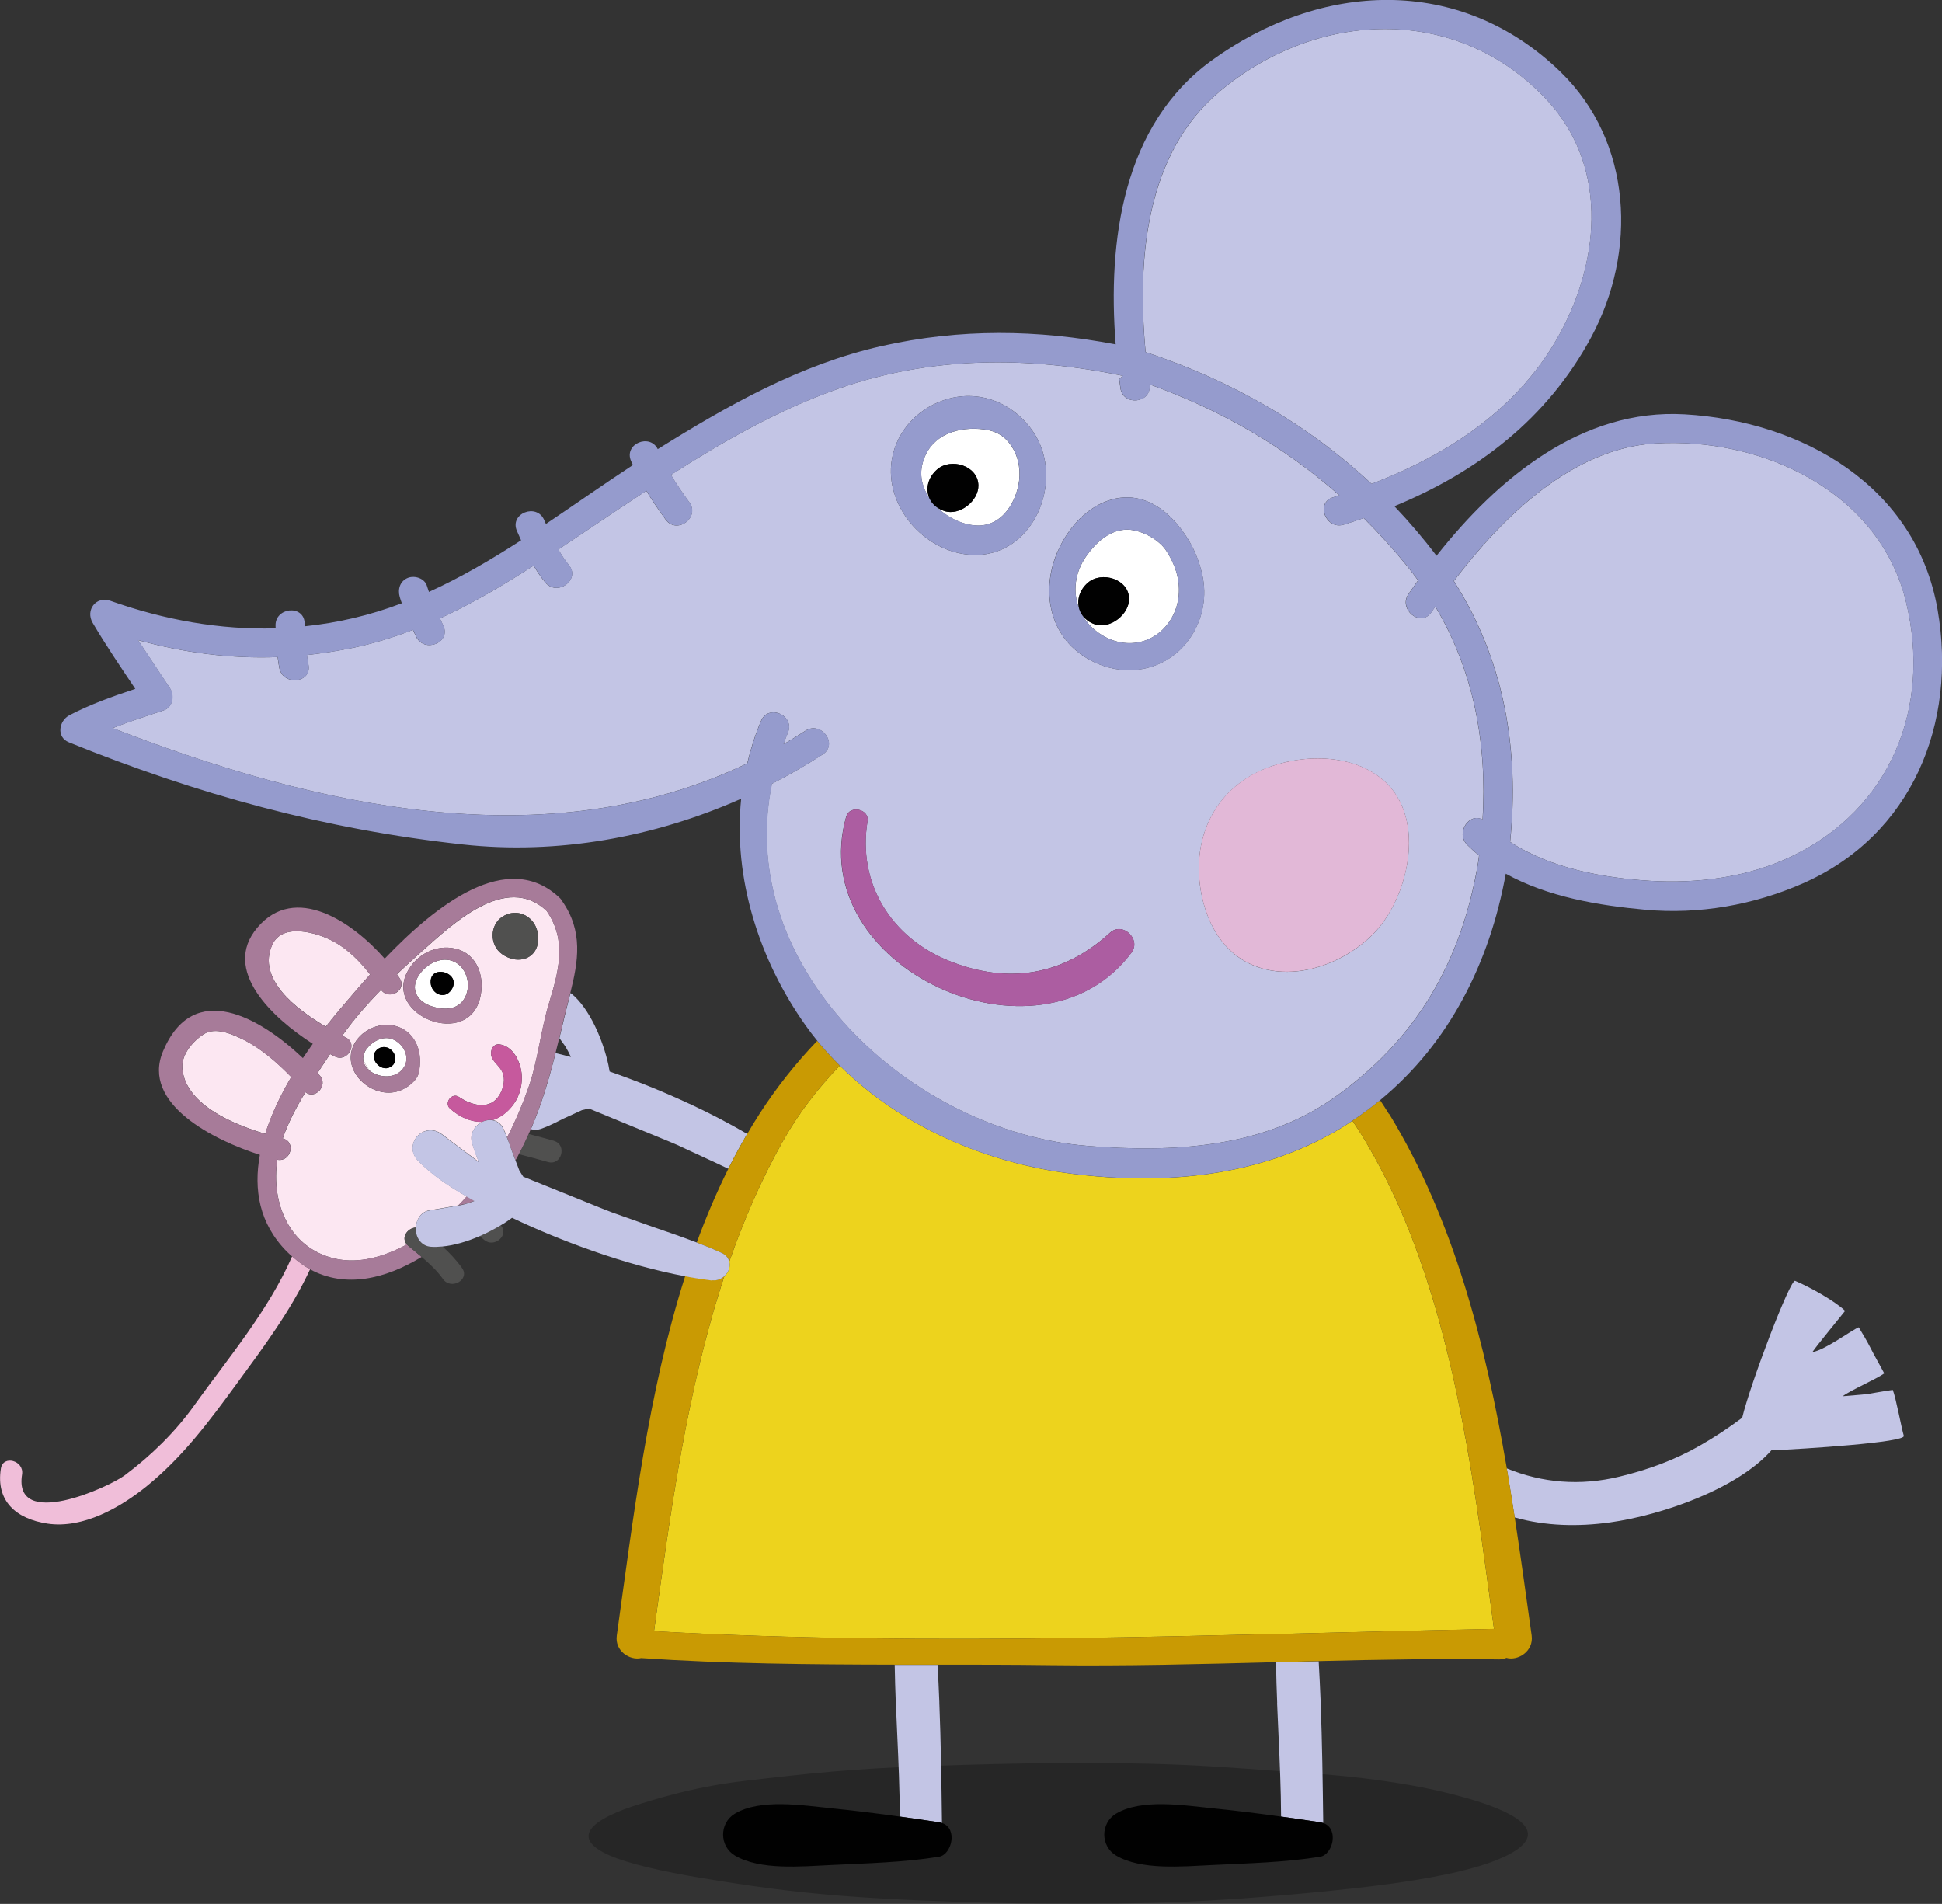 <?xml version="1.0" encoding="UTF-8"?>
<svg id="Layer_2" data-name="Layer 2" xmlns="http://www.w3.org/2000/svg" viewBox="0 0 264.98 259.77">
  <rect x="0" y="0" width="264.98" height="259.77" fill="#333333" stroke="none"/>
  <defs>
    <style>
      .cls-1 {
        fill: none;
      }

      .cls-2 {
        fill: #c3c5e5;
      }

      .cls-3, .cls-4 {
        fill: #010101;
      }

      .cls-5 {
        fill: #ac5da1;
      }

      .cls-6 {
        fill: #50504f;
      }

      .cls-7 {
        fill: #c6599d;
      }

      .cls-8 {
        fill: #fff;
      }

      .cls-9 {
        fill: #fce7f2;
      }

      .cls-4 {
        opacity: .25;
      }

      .cls-10 {
        fill: #e2b8d7;
      }

      .cls-11 {
        fill: #c99a03;
      }

      .cls-12 {
        fill: #edd31d;
      }

      .cls-13 {
        fill: #959bcd;
      }

      .cls-14 {
        fill: #a77b99;
      }

      .cls-15 {
        fill: #f0bed9;
      }
    </style>
  </defs>
  <g id="Peppa_with_ball" data-name="Peppa with ball">
    <g>
      <path class="cls-4" d="M204.19,246.71c-2.1-.86-4.94-1.69-8.45-2.48-4.06-.91-10.3-1.84-17.04-2.28-5.7-.38-11.12-.87-17.15-1.14-11.3-.49-23.14-.25-34.41.13-10.65.35-16.9,1.04-25.44,2.04-6.33.74-10.71,2.03-14.2,3.1-7.13,2.19-9.67,4.72-4.35,7.07,2.62,1.15,7.23,2.2,12.62,3.1,9.12,1.52,16.5,2.49,29.81,3.05,11.54.49,24.4.67,36.08.18,8.35-.35,18.77-1.3,25.53-2.12,7.61-.92,13.44-2.14,16.9-3.52,6.04-2.41,5.64-4.87.08-7.14Z"/>
      <g>
        <path class="cls-1" d="M74.51,148.42s-.01.04-.02.07c.04-.02.08-.04.12-.05h-.1Z"/>
        <path class="cls-1" d="M77.13,142.77l-.81-1.13c-.17.69-.33,1.38-.51,2.06.69.16,1.38.34,2.09.53-.24-.51-.49-1-.77-1.46Z"/>
        <path class="cls-1" d="M97.88,158.75s-5.46-2.53-5.46-2.53l-.54-.23s-.19-.08-.32-.14c-.02,0-.03-.01-.05-.02,0,0-10.98-4.52-11-4.53-.04-.02-.08-.05-.12-.07-.05,0-.11.02-.16.03l-.83.2-2.64,1.21c-.95.49-1.93.99-2.97,1.35-.48.17-.94.16-1.35.03-.1.22-.19.44-.29.66,1.14.3,2.28.6,3.41.92,1.86.54,1.07,3.43-.8,2.89-1.31-.38-2.64-.72-3.96-1.07-.08.16-.16.31-.24.47-.07.12-.15.25-.22.38l.53,1.39.46.72s.06.09.09.13c.05.02.1.02.15.04,0,0,10.99,4.44,10.99,4.44,0,0,0,0,.01,0,0,0,0,0,.01,0,0,0,.92.36.92.36l5.67,2.01c1.95.66,3.93,1.35,5.89,2.1,1.26-3.45,2.69-6.81,4.31-10.06-.5-.24-1-.47-1.49-.71Z"/>
        <path class="cls-2" d="M251.4,190.52c1.15-.86,4.53-2.3,5.7-3.13-.47-.91-1.41-2.54-1.93-3.58-.39-.77-1.13-2.03-1.55-2.71-.98.39-4.57,3.09-6.33,3.39.7-1.03,3.34-4.2,4.47-5.63-1.22-1.22-4.64-3.18-6.82-4.1-.66-.28-6.07,13.9-7.22,18.68-1.84,1.37-3.7,2.62-5.79,3.81-3.42,1.96-7.12,3.3-10.94,4.22-5.38,1.31-10.58.86-15.4-1.12.38,2.23.74,4.46,1.08,6.69,4.16,1.19,8.67,1.29,13.03.68,7.02-.98,17.34-4.56,22-9.83,4.44-.19,18.34-1.08,18.07-1.98-.34-1.14-1.1-5.31-1.51-6.27-4.46.67-1.79.45-6.85.87Z"/>
        <path class="cls-2" d="M76.32,141.63l.81,1.13c.28.46.53.95.77,1.46-.71-.19-1.4-.37-2.09-.53-.4,1.59-.83,3.17-1.31,4.72h.1s-.08.05-.12.07c-.58,1.88-1.25,3.74-2.04,5.58.41.13.87.14,1.35-.03,1.04-.36,2.02-.86,2.97-1.35l2.64-1.21.83-.2c.05,0,.11-.02.16-.03.04.02.07.05.12.07.01,0,11,4.53,11,4.53.02,0,.03.01.05.02.13.06.32.14.32.14l.54.23s5.46,2.53,5.46,2.53c.49.24.99.47,1.49.71.81-1.62,1.67-3.2,2.58-4.76-2.42-1.42-5.05-2.79-7.88-4.11,0,0-.01,0-.02,0,0,0,0,0,0,0-3.54-1.65-7.21-3.13-10.87-4.4-.04-.28-.1-.57-.16-.88-.73-3.39-2.57-7.71-5.02-9.72-.05-.04-.1-.07-.16-.11-.27,1.08-.56,2.18-.83,3.3-.23.96-.45,1.91-.68,2.85Z"/>
        <path class="cls-2" d="M122.24,232.36s0,.05,0,.07c.03.71.19,4.33.19,4.33.17,3.66.33,7.43.35,11.1,1.78.25,3.55.5,5.32.77.16.02.3.06.43.11v-.09c-.07-5.33-.14-10.84-.36-16.32,0-.04,0-.07,0-.11-.07-1.77-.15-3.45-.24-5.06-1.95,0-3.9,0-5.85,0,.03,1.76.08,3.5.15,5.21Z"/>
        <path class="cls-3" d="M122.79,247.86c-3.1-.43-6.22-.82-9.4-1.14-3.87-.39-9.65-1.33-13.12.74-2.14,1.28-2.14,4.43,0,5.71,3.42,2.04,9.09,1.49,12.94,1.31,5.12-.25,10.06-.36,14.91-1.14,1.74-.28,2.61-3.85.43-4.6-.13-.05-.28-.08-.43-.11-1.77-.27-3.54-.52-5.32-.77Z"/>
        <path class="cls-2" d="M174.26,232.36s0,.05,0,.07c.03.71.19,4.32.19,4.32.17,3.66.33,7.44.35,11.11,1.78.25,3.55.5,5.32.77.16.02.3.06.43.11v-.19c-.07-5.3-.14-10.78-.35-16.22,0-.04,0-.07,0-.11-.08-1.95-.17-3.79-.27-5.55-1.94.05-3.88.1-5.82.15.03,1.87.08,3.73.16,5.55Z"/>
        <path class="cls-3" d="M174.8,247.86c-3.1-.43-6.22-.82-9.4-1.14-3.87-.39-9.65-1.33-13.12.74-2.14,1.28-2.14,4.43,0,5.71,3.42,2.04,9.09,1.49,12.94,1.31,5.12-.25,10.06-.36,14.91-1.14,1.74-.28,2.61-3.85.43-4.6-.13-.05-.28-.08-.43-.11-1.77-.27-3.54-.52-5.32-.77Z"/>
        <path class="cls-12" d="M146.18,160.14c-11.57-1.45-23.22-6.41-31.59-14.74-2.99,3.08-5.62,6.49-7.76,10.29-2.95,5.24-5.34,10.76-7.32,16.45.08.3.07.63-.02.96-.11.37-.33.74-.65,1.02-5.15,15.6-7.39,32.42-9.6,48.45,38.12,2.15,76.48.43,114.61-.31-3.04-22.26-5.94-47.04-17.55-66.57-.56-.95-1.16-1.87-1.77-2.78-.44.29-.87.59-1.32.87-11.08,6.82-24.3,7.96-37.03,6.37Z"/>
        <path class="cls-11" d="M95.06,169.53c1.14.44,2.28.9,3.39,1.41.56.26.93.69,1.06,1.2,1.98-5.69,4.37-11.21,7.32-16.45,2.14-3.8,4.77-7.21,7.76-10.29-1.08-1.08-2.12-2.2-3.08-3.39-2.92,3.05-5.57,6.38-7.9,10-.57.89-1.12,1.79-1.65,2.7-.91,1.55-1.77,3.14-2.58,4.76-1.62,3.25-3.05,6.61-4.31,10.06Z"/>
        <path class="cls-11" d="M189.52,152c-.39-.64-.8-1.27-1.21-1.89-1.2.98-2.46,1.91-3.78,2.79.61.91,1.2,1.83,1.77,2.78,11.61,19.53,14.51,44.31,17.55,66.57-38.13.75-76.5,2.46-114.61.31,2.21-16.02,4.46-32.84,9.6-48.45-.42.39-1,.64-1.68.56h0c-1.19-.15-2.41-.34-3.66-.58-5.08,15.9-7.13,33.24-9.34,49.07-.3,2.12,1.8,3.43,3.33,3.07,11.53.79,23.07.88,34.61.9,1.95,0,3.9,0,5.85,0,5.11,0,10.22,0,15.34.07,10.28.13,20.55-.14,30.83-.41,1.94-.05,3.88-.1,5.82-.15,8.21-.2,16.43-.35,24.64-.23.37,0,.69-.08.96-.21,1.54.45,3.75-.87,3.45-3.05-.74-5.29-1.48-10.69-2.31-16.12-.34-2.23-.7-4.46-1.08-6.69-2.91-16.96-7.2-33.87-16.06-48.37Z"/>
        <path class="cls-15" d="M26.49,191.78c-2.59,3.62-5.89,6.84-9.45,9.5-2.24,1.68-15.26,7.55-14.03-.11.3-1.89-2.59-2.7-2.89-.8-.71,4.46,2.09,6.88,6.37,7.52,4.85.72,9.95-2.21,13.55-5.13,4.94-4.02,8.5-8.82,12.22-13.91,3.68-5.02,7.44-10.04,10.05-15.67-.84-.46-1.65-1.05-2.45-1.76-3.24,7.41-8.7,13.84-13.37,20.35Z"/>
        <path class="cls-6" d="M66.07,169.18c1.44,1.19,3.49-.78,2.22-2.02-.89.53-1.86,1.04-2.88,1.48.22.18.44.36.66.54Z"/>
        <path class="cls-6" d="M75.56,155.65c-1.13-.33-2.27-.62-3.41-.92-.41.92-.85,1.84-1.34,2.75,1.32.35,2.64.69,3.96,1.07,1.86.54,2.65-2.36.8-2.89Z"/>
        <path class="cls-9" d="M46.56,137.5c1.04-1.22,2.38-2.81,3.94-4.54-1.37-1.77-3.01-3.42-4.93-4.48-2.14-1.17-7.03-2.72-8.44.46-2.04,4.61,3.14,8.68,7.32,11.13.72-.92,1.43-1.78,2.11-2.58Z"/>
        <path class="cls-9" d="M33.2,141.85c-1.48-.74-3.79-1.78-5.4-.75-1.44.92-3.04,2.75-2.92,4.58.3,4.84,6.59,7.63,11.31,9.02.83-2.64,2.09-5.27,3.55-7.75-1.94-1.99-4.09-3.87-6.53-5.11Z"/>
        <path class="cls-9" d="M49.55,144.46c0,.66.38,1.24.94,1.66-.08-.1-.17-.2-.24-.31-.35-.47-.57-.92-.7-1.35Z"/>
        <path class="cls-9" d="M74.87,137.03c1.33-4.39,2.57-8.6-.28-12.74-5.54-5.22-12.85,1.81-17.07,5.56-1.12,1-2.25,2.03-3.36,3.08.13.19.26.38.38.56,1.05,1.6-1.46,3.08-2.54,1.57-1.92,1.96-3.74,4.04-5.3,6.25.17.09.33.17.49.25,1.73.86.21,3.45-1.51,2.59-.21-.1-.42-.21-.64-.33-.55.84-1.13,1.71-1.71,2.59.1.11.2.21.29.32,1.23,1.37-.64,3.37-1.94,2.29-1.24,2.04-2.36,4.16-3.1,6.32,1.86.43,1.1,3.25-.73,2.9-.9,5.79,1.55,12.11,7.97,13.52,3.2.7,6.61-.28,9.7-1.96-.85-.95.1-2.25,1.23-2.31.04-.99.57-2.06,1.75-2.34l2.22-.37,1.82-.32c.4-.4.78-.8,1.15-1.21-2.51-1.45-4.75-2.94-6.63-4.87-1.11-1.14-.85-2.53-.13-3.34.73-.82,2.11-1.26,3.39-.27l1.05.8s2.36,1.77,3.96,2.96c-.33-.82-.66-1.71-.92-2.61-.05-.18-.08-.36-.09-.53-.05-1.04.63-1.9,1.46-2.32-1.5.02-3.04-.61-4.39-1.83-.84-.76.27-2.22,1.22-1.58,1.76,1.19,4.33,1.89,5.59-.35.43-.75.69-1.73.49-2.6-.26-1.11-1.13-1.47-1.57-2.41-.34-.72.04-1.94,1.04-1.81,1.79.23,2.8,2.24,3,3.89.18,1.46-.21,3.11-1.1,4.3-.82,1.1-1.79,1.8-2.83,2.14.6.11,1.12.5,1.44,1.13.2.4.37.82.53,1.24,1.12-2.17,2.08-4.43,2.9-6.76,1.31-3.71,1.65-7.66,2.78-11.41ZM57.14,146.37c-.26,1.14-1.64,2.11-2.66,2.47-3.69,1.29-8.17-2.78-6.1-6.49,1.1-1.96,3.65-2.99,5.77-2.31,2.76.89,3.55,3.83,2.98,6.33ZM65.51,136.15c-1.69,6.91-12.95,2.46-9.98-3.45,1.22-2.43,3.96-3.91,6.65-3.25,3.05.75,4,3.98,3.33,6.7ZM68.51,130.19c-1.75-1.23-1.72-4.02.07-5.13,1.22-.77,2.69-.67,3.76.31.69.63,1.03,1.5,1.09,2.42.12,1.69-.79,2.78-2.02,3.07-.89.21-1.94.01-2.9-.67Z"/>
        <path class="cls-14" d="M55.51,169.79c-3.1,1.68-6.5,2.66-9.7,1.96-6.42-1.41-8.87-7.73-7.97-13.52,1.83.35,2.58-2.47.73-2.9.74-2.16,1.86-4.28,3.1-6.32,1.3,1.08,3.17-.92,1.94-2.29-.09-.1-.19-.21-.29-.32.58-.88,1.15-1.74,1.71-2.59.22.12.44.23.64.33,1.73.86,3.25-1.73,1.51-2.59-.15-.08-.32-.16-.49-.25,1.56-2.21,3.38-4.28,5.3-6.25,1.08,1.5,3.59.03,2.54-1.57-.12-.18-.25-.37-.38-.56,1.11-1.06,2.24-2.08,3.36-3.08,4.21-3.75,11.52-10.78,17.07-5.56,2.85,4.14,1.61,8.34.28,12.74-1.14,3.75-1.47,7.71-2.78,11.41-.82,2.33-1.78,4.59-2.9,6.76.23.6.45,1.2.65,1.79l.51,1.33c.07-.13.15-.26.22-.38.09-.16.16-.32.24-.47.49-.91.93-1.83,1.34-2.75.1-.22.2-.44.29-.66.79-1.84,1.46-3.69,2.04-5.58,0-.02.01-.04.02-.07.48-1.55.91-3.13,1.31-4.72.17-.68.34-1.37.51-2.06.23-.94.45-1.89.68-2.85.26-1.12.56-2.21.83-3.3,1.08-4.31,1.79-8.41-1.15-12.57-.06-.11-.13-.22-.24-.33-7.16-6.9-17.02,1-23.94,8.23-4.42-5.04-12.23-10.32-17.38-4.23-4.93,5.83,2.12,12.36,7.57,15.85-.46.63-.9,1.29-1.35,1.95-5.79-5.48-14.93-10.85-19.09-.92-3,7.15,6.95,12.13,13.22,14.12-.87,4.73-.1,9.38,3.69,13.21.23.23.46.43.69.64.79.71,1.61,1.3,2.45,1.76,4.83,2.64,10.3,1.33,15.24-1.68-.62-.53-1.24-1.04-1.85-1.54-.07-.06-.12-.12-.17-.18ZM37.13,128.95c1.41-3.19,6.3-1.64,8.44-.46,1.93,1.05,3.56,2.7,4.93,4.48-1.56,1.73-2.9,3.32-3.94,4.54-.68.8-1.39,1.67-2.11,2.58-4.18-2.45-9.36-6.52-7.32-11.13ZM24.88,145.68c-.12-1.84,1.49-3.66,2.92-4.58,1.61-1.03,3.92,0,5.4.75,2.44,1.23,4.59,3.11,6.53,5.11-1.46,2.48-2.72,5.1-3.55,7.75-4.71-1.39-11-4.17-11.31-9.02Z"/>
        <path class="cls-14" d="M63.17,164.35c.52-.13,1.04-.31,1.57-.51-.35-.2-.7-.4-1.05-.6-.37.41-.75.82-1.15,1.21l.62-.11Z"/>
        <path class="cls-8" d="M61.68,131.1c-1.72-.58-3.59.56-4.52,1.96-1.27,1.92-.18,3.51,1.47,4.14,1.64.62,3.84.79,4.83-1.13.92-1.79.13-4.32-1.78-4.97ZM61.63,134.99c-1,1.6-3.01.51-2.87-1.19.04-.43.21-.74.47-.93,1.07-.82,3.51.35,2.41,2.12Z"/>
        <path class="cls-14" d="M62.18,129.45c-2.69-.66-5.43.81-6.65,3.25-2.96,5.92,8.29,10.37,9.98,3.45.67-2.72-.28-5.95-3.33-6.7ZM63.46,136.07c-.99,1.92-3.19,1.76-4.83,1.13-1.65-.63-2.74-2.22-1.47-4.14.93-1.4,2.79-2.54,4.52-1.96,1.91.65,2.71,3.17,1.78,4.97Z"/>
        <path class="cls-3" d="M59.23,132.87c-.25.19-.43.5-.47.93-.14,1.69,1.88,2.79,2.87,1.19,1.11-1.78-1.33-2.95-2.41-2.12Z"/>
        <path class="cls-8" d="M53.41,141.74c-1.23-.4-2.64.38-3.36,1.35-.36.48-.5.94-.5,1.37.13.43.35.89.7,1.35.08.1.16.21.24.31.1.07.19.15.3.21,1.37.81,3.48.8,4.4-.83.81-1.46-.29-3.28-1.78-3.76ZM53.25,145.6c-1.33.74-3.02-1.23-1.86-2.33.21-.2.44-.32.66-.37,1.54-.37,2.71,1.87,1.2,2.7Z"/>
        <path class="cls-14" d="M54.16,140.04c-2.12-.68-4.67.35-5.77,2.31-2.08,3.7,2.41,7.78,6.1,6.49,1.01-.35,2.4-1.33,2.66-2.47.57-2.51-.22-5.44-2.98-6.33ZM55.18,145.5c-.92,1.63-3.03,1.64-4.4.83-.11-.06-.2-.13-.3-.21-.56-.42-.93-1-.94-1.66,0-.43.14-.89.5-1.37.72-.96,2.13-1.75,3.36-1.35,1.48.48,2.59,2.3,1.78,3.76Z"/>
        <path class="cls-3" d="M52.05,142.9c-.22.05-.45.17-.66.37-1.16,1.1.53,3.06,1.86,2.33,1.5-.83.34-3.07-1.2-2.7Z"/>
        <path class="cls-6" d="M73.43,127.79c-.06-.92-.41-1.79-1.09-2.42-1.07-.98-2.54-1.08-3.76-.31-1.79,1.12-1.81,3.9-.07,5.13.96.68,2.02.88,2.9.67,1.23-.29,2.13-1.38,2.02-3.07Z"/>
        <path class="cls-7" d="M70.06,150.69c.88-1.19,1.28-2.84,1.1-4.3-.21-1.65-1.21-3.66-3-3.89-1-.13-1.38,1.09-1.04,1.81.44.94,1.31,1.3,1.57,2.41.2.87-.06,1.84-.49,2.6-1.26,2.24-3.83,1.54-5.59.35-.95-.64-2.06.82-1.22,1.58,1.35,1.22,2.89,1.85,4.39,1.83.08-.04.15-.08.23-.11.42-.16.84-.21,1.22-.13,1.04-.34,2.02-1.04,2.83-2.14Z"/>
        <path class="cls-6" d="M58.76,170.07c-1.12-.1-1.93-1.01-2.01-2.26,0-.11,0-.22,0-.33-1.13.06-2.08,1.36-1.23,2.31.05.06.11.12.17.18.61.5,1.24,1.02,1.85,1.54,1.07.91,2.11,1.88,2.91,3.01,1.11,1.56,3.72.06,2.59-1.51-.78-1.1-1.7-2.06-2.68-2.96-.55.05-1.1.08-1.6.03Z"/>
        <path class="cls-2" d="M97.16,174.68c.68.09,1.26-.17,1.68-.56.31-.29.54-.65.65-1.02.09-.34.1-.66.02-.96-.13-.51-.5-.95-1.06-1.2-1.11-.51-2.24-.97-3.39-1.41-1.96-.75-3.94-1.44-5.89-2.1l-5.67-2.01s-.92-.36-.92-.36c0,0,0,0-.01,0,0,0,0,0-.01,0,0,0-10.99-4.44-10.99-4.44-.05-.02-.1-.02-.15-.04-.03-.04-.06-.09-.09-.13l-.46-.72-.53-1.39-.51-1.33c-.2-.59-.41-1.19-.65-1.79-.16-.42-.33-.84-.53-1.24-.32-.63-.83-1.03-1.44-1.13-.38-.07-.79-.03-1.22.13-.08.03-.16.07-.23.11-.82.41-1.51,1.28-1.46,2.32,0,.17.04.35.09.53.26.91.59,1.79.92,2.61-1.6-1.2-3.96-2.96-3.96-2.96l-1.05-.8c-1.28-.99-2.66-.55-3.39.27-.72.8-.98,2.2.13,3.34,1.88,1.93,4.13,3.42,6.63,4.87.34.2.69.4,1.05.6-.53.2-1.05.37-1.57.51l-.62.11-1.82.32-2.22.37c-1.18.27-1.71,1.34-1.75,2.34,0,.11,0,.22,0,.33.09,1.25.9,2.16,2.01,2.26.5.04,1.05.02,1.6-.03,1.61-.15,3.38-.68,5.06-1.4,1.02-.44,1.99-.95,2.88-1.48.29-.17.58-.34.84-.52.27-.18.51-.35.74-.52,3.45,1.64,7.13,3.16,10.87,4.47.02,0,.04,0,.05.02,4.49,1.58,8.74,2.74,12.69,3.49,1.25.24,2.47.43,3.66.58h0Z"/>
        <path class="cls-2" d="M148.43,156.36c11.47.91,23.69.33,33.45-6.49,11.39-7.96,17.63-18.8,19.84-32.43.03-.24.06-.47.09-.71-.56-.46-1.1-.94-1.62-1.46-1.65-1.68.36-4.49,2.1-3.43.64-10.3-1.19-20.25-6.45-29.08-.18.26-.37.52-.54.78-1.46,2.13-4.57-.4-3.11-2.51.42-.61.86-1.23,1.3-1.84-.45-.62-.92-1.24-1.41-1.85-1.91-2.36-3.92-4.58-6.01-6.65-.9.31-1.8.61-2.71.89-2.45.76-3.94-2.95-1.48-3.72.29-.09.57-.19.86-.28-7.54-6.65-16.15-11.64-25.9-15.14,0,0,0,.02,0,.02.36,2.56-3.62,3.02-3.97.47-.05-.39-.11-.79-.16-1.19.17-.15.33-.3.47-.47-12.96-2.68-26.08-2.69-38.75,1.75-8.11,2.84-15.62,7.12-22.89,11.77.77,1.28,1.61,2.51,2.5,3.73,1.53,2.08-1.69,4.46-3.22,2.37-.93-1.28-1.83-2.58-2.64-3.93-2.59,1.7-5.15,3.43-7.71,5.14-1.43.96-2.86,1.92-4.29,2.87.42.74.88,1.45,1.43,2.12,1.65,1.99-1.58,4.35-3.22,2.37-.6-.72-1.11-1.49-1.58-2.29-4.14,2.67-8.35,5.17-12.79,7.21.15.33.31.65.46.98,1.1,2.34-2.62,3.8-3.72,1.48-.14-.3-.28-.6-.42-.9-2.65,1.02-5.38,1.87-8.24,2.46-2.1.43-4.18.75-6.23.97.05.43.12.87.21,1.3.52,2.53-3.46,2.98-3.97.47-.1-.5-.17-.99-.23-1.49-6.44.24-12.72-.57-19.06-2.32,1.44,2.19,2.92,4.37,4.36,6.56.66,1.02.41,2.62-.87,3.04-2.35.77-4.68,1.52-6.95,2.41,27.67,10.72,59.22,17.94,86.59,4.82.47-1.96,1.08-3.9,1.89-5.8,1.01-2.37,4.67-.75,3.65,1.63-.22.52-.41,1.04-.6,1.56,1-.58,2-1.2,2.99-1.84,2.15-1.4,4.54,1.81,2.37,3.22-2.23,1.46-4.56,2.79-6.94,4.02-5.16,25.03,18.91,47.47,43.1,49.4ZM172.26,105.03c5.12-2.22,12.42-2.37,16.75,1.66,2.09,1.95,3.06,4.62,3.22,7.47.27,4.96-1.93,10.43-5.03,13.46-4.3,4.2-11.49,6.65-17.12,3.66-3.55-1.89-5.45-5.61-6.18-9.44-1.35-7.12,1.58-13.86,8.36-16.8ZM144.33,75.2c1.39-3.17,4.02-6.16,7.47-7.08,3-.79,5.6.3,7.66,2.19,1.08.99,2.01,2.2,2.77,3.47.86,1.44,1.48,3.07,1.83,4.71.61,2.82.1,5.75-1.44,8.19-3.28,5.17-9.8,6.14-14.81,2.82-4.82-3.2-5.72-9.23-3.49-14.3ZM121.68,62.74c.66-4.12,3.89-7.36,7.89-8.38,2.38-.61,4.75-.34,6.82.61,1.8.83,3.37,2.17,4.56,3.9,4.54,6.63.04,17.42-8.54,16.83-6.37-.44-11.74-6.67-10.73-12.96ZM115.47,111.41c.46-1.62,3.18-1.03,2.9.64-1.4,8.48,3.24,15.93,11.21,19.09,8.1,3.21,15.51,1.93,21.89-3.89,1.7-1.55,4.27.9,2.92,2.72-12.52,16.83-44.79,2.04-38.93-18.56Z"/>
        <path class="cls-8" d="M127.87,64.05c1.88-1.63,5.54-.52,5.63,2.13.07,2.14-2.55,4.24-4.64,3.55-.34-.11-.65-.27-.92-.44,1.52,1.45,3.59,2.4,5.53,2.42,3.04.02,4.9-2.74,5.47-5.44.37-1.75.14-3.65-.8-5.19-1.08-1.78-2.49-2.4-4.46-2.55-3.55-.26-6.94,1.11-7.84,4.85-.39,1.63.05,3.22.96,4.57-.54-1.25-.19-2.81,1.07-3.9Z"/>
        <path class="cls-8" d="M148.43,79.51c1.88-1.63,5.54-.52,5.63,2.13.06,2.14-2.55,4.24-4.64,3.55-.79-.26-1.35-.72-1.74-1.26.63,1.1,1.56,2.06,2.79,2.79,3.42,2.01,7.44,1.02,9.41-2.43,1.09-1.92,1.24-4.17.62-6.26-.31-1.04-.79-2.02-1.39-2.92-1.06-1.61-3.71-2.98-5.62-2.84-2.26.16-4.08,1.9-5.31,3.67-1.55,2.24-1.81,4.83-.95,7.04-.3-1.16.08-2.5,1.2-3.47Z"/>
        <path class="cls-10" d="M163.9,121.83c.72,3.83,2.63,7.55,6.18,9.44,5.63,2.99,12.81.54,17.12-3.66,3.11-3.03,5.31-8.5,5.03-13.46-.16-2.85-1.13-5.53-3.22-7.47-4.32-4.02-11.63-3.87-16.75-1.66-6.78,2.94-9.71,9.69-8.36,16.8Z"/>
        <path class="cls-2" d="M187.15,66.02c10.55-4.04,20.22-10.36,25.77-20.65,5.52-10.25,6.46-23.03-2.1-32-12.26-12.85-31.16-11.96-44.36-.92-10.11,8.46-11.35,22.91-10.14,35.59,11.61,3.85,22.08,9.79,30.83,17.98Z"/>
        <path class="cls-2" d="M206.05,114.87c5.49,3.6,12.71,4.92,19.07,5.31,6.56.4,13.37-.48,19.35-3.34,13.51-6.46,19.11-20.35,15.6-34.74-3.67-15.07-19.68-22.51-34.29-21.59-11.19.7-20.61,9.85-27.4,18.76,6.86,10.75,8.96,22.93,7.68,35.6Z"/>
        <path class="cls-13" d="M147.82,89.51c5.01,3.32,11.53,2.35,14.81-2.82,1.55-2.44,2.05-5.37,1.44-8.19-.35-1.64-.97-3.27-1.83-4.71-.76-1.27-1.69-2.48-2.77-3.47-2.06-1.89-4.66-2.99-7.66-2.19-3.45.91-6.08,3.91-7.47,7.08-2.23,5.07-1.34,11.11,3.49,14.3ZM148.18,75.94c1.22-1.77,3.05-3.5,5.31-3.67,1.92-.14,4.56,1.23,5.62,2.84.59.9,1.08,1.88,1.39,2.92.62,2.1.48,4.35-.62,6.26-1.97,3.44-5.99,4.44-9.41,2.43-1.22-.72-2.16-1.69-2.79-2.79-.21-.29-.36-.62-.45-.96-.86-2.21-.6-4.8.95-7.04Z"/>
        <path class="cls-13" d="M132.41,75.7c8.59.59,13.08-10.2,8.54-16.83-1.19-1.73-2.77-3.07-4.56-3.9-2.08-.95-4.45-1.22-6.82-.61-4,1.02-7.23,4.27-7.89,8.38-1.01,6.29,4.36,12.52,10.73,12.96ZM125.85,63.37c.9-3.74,4.29-5.11,7.84-4.85,1.97.15,3.37.77,4.46,2.55.94,1.54,1.17,3.44.8,5.19-.57,2.7-2.43,5.46-5.47,5.44-1.94-.02-4.01-.97-5.53-2.42-.54-.35-.91-.82-1.14-1.34-.91-1.35-1.35-2.95-.96-4.57Z"/>
        <path class="cls-13" d="M146.18,160.14c12.72,1.59,25.94.45,37.03-6.37.45-.28.88-.58,1.32-.87,1.32-.88,2.59-1.81,3.78-2.79,9.44-7.77,14.95-18.75,17.15-30.9,5.72,3.18,12.73,4.35,19.07,4.92,7.3.66,14.73-.64,21.43-3.58,14.94-6.56,21.11-21.85,18.42-37.36-2.93-16.87-18.45-25.74-34.54-26.66-13.99-.8-25.45,8.69-33.83,19.3-1.81-2.39-3.73-4.64-5.75-6.76,11.24-4.64,20.83-11.87,26.85-23.05,6.3-11.7,5.65-26.68-4.2-36.23-13.72-13.3-32.75-12.33-47.64-1.49-12.03,8.76-14.16,24.49-13.04,38.69-10.69-2.04-21.19-2.2-31.95.23-11.15,2.52-20.93,8.07-30.53,14.06-1.08-2.18-4.64-.73-3.65,1.61.08.19.18.37.26.56-3.97,2.6-7.89,5.37-11.87,8.04-.08-.18-.16-.36-.24-.54-1.03-2.36-4.75-.89-3.72,1.48.19.43.38.86.57,1.29-4.06,2.62-8.21,5.06-12.57,7.04-.09-.27-.19-.53-.27-.8-.3-1.05-1.66-1.49-2.6-1.12-1.08.43-1.42,1.55-1.12,2.6.08.3.19.58.29.87-4.35,1.66-8.78,2.68-13.23,3.14,0-.15-.02-.31-.03-.46-.16-2.57-4.13-2.1-3.97.47,0,.09,0,.18.01.27-7.58.22-15.17-1.14-22.54-3.75-1.96-.7-3.45,1.27-2.42,3.01,1.81,3.08,3.83,6.03,5.81,9-3.07,1.02-6.09,2.09-8.99,3.6-1.43.75-1.82,2.98-.07,3.69,17.52,7.1,34.88,11.88,53.74,13.94,12.92,1.42,26.12-.97,37.99-6.24-1.11,10.85,2.45,22.01,8.82,30.97.5.7,1.02,1.38,1.56,2.05.96,1.19,2,2.31,3.08,3.39,8.37,8.34,20.03,13.3,31.59,14.74ZM225.77,60.51c14.61-.92,30.62,6.52,34.29,21.59,3.51,14.39-2.09,28.27-15.6,34.74-5.98,2.86-12.79,3.74-19.35,3.34-6.35-.39-13.58-1.71-19.07-5.31,1.28-12.67-.82-24.84-7.68-35.6,6.79-8.91,16.21-18.06,27.4-18.76ZM166.45,12.45c13.2-11.04,32.1-11.92,44.36.92,8.56,8.97,7.62,21.75,2.1,32-5.55,10.3-15.21,16.61-25.77,20.65-8.75-8.19-19.22-14.13-30.83-17.98-1.22-12.69.02-27.14,10.14-35.59ZM105.33,106.95c2.38-1.23,4.7-2.56,6.94-4.02,2.16-1.41-.22-4.62-2.37-3.22-.99.65-1.99,1.26-2.99,1.84.2-.52.38-1.04.6-1.56,1.01-2.37-2.64-4-3.65-1.63-.81,1.9-1.42,3.84-1.89,5.8-27.37,13.12-58.93,5.9-86.59-4.82,2.28-.89,4.61-1.64,6.95-2.41,1.29-.42,1.54-2.03.87-3.04-1.43-2.19-2.92-4.37-4.36-6.56,6.34,1.75,12.62,2.56,19.06,2.32.06.5.13,1,.23,1.49.51,2.51,4.49,2.06,3.97-.47-.09-.43-.15-.87-.21-1.3,2.06-.22,4.13-.53,6.23-.97,2.86-.59,5.59-1.43,8.24-2.46.14.3.28.6.42.9,1.09,2.32,4.82.86,3.72-1.48-.15-.33-.31-.65-.46-.98,4.43-2.04,8.65-4.54,12.79-7.21.47.8.98,1.57,1.58,2.29,1.64,1.98,4.87-.38,3.22-2.37-.55-.67-1.01-1.38-1.43-2.12,1.43-.95,2.86-1.91,4.29-2.87,2.55-1.71,5.12-3.44,7.71-5.14.81,1.35,1.7,2.65,2.64,3.93,1.53,2.08,4.75-.29,3.22-2.37-.89-1.22-1.73-2.45-2.5-3.73,7.27-4.65,14.78-8.93,22.89-11.77,12.66-4.43,25.78-4.43,38.75-1.75-.14.17-.3.32-.47.47.05.4.1.79.16,1.19.36,2.55,4.33,2.09,3.97-.47,0,0,0-.02,0-.02,9.75,3.5,18.36,8.49,25.9,15.14-.29.09-.57.19-.86.28-2.46.76-.97,4.48,1.48,3.72.91-.28,1.82-.58,2.71-.89,2.09,2.07,4.09,4.29,6.01,6.65.49.61.95,1.23,1.41,1.85-.44.61-.88,1.23-1.3,1.84-1.45,2.12,1.65,4.64,3.11,2.51.18-.26.36-.52.54-.78,5.26,8.83,7.08,18.78,6.45,29.08-1.74-1.05-3.75,1.75-2.1,3.43.51.52,1.06,1,1.62,1.46-.03.24-.05.47-.09.71-2.21,13.63-8.45,24.47-19.84,32.43-9.76,6.82-21.98,7.4-33.45,6.49-24.19-1.94-48.27-24.38-43.1-49.4Z"/>
        <path class="cls-5" d="M154.4,129.97c1.35-1.82-1.22-4.27-2.92-2.72-6.38,5.82-13.79,7.1-21.89,3.89-7.97-3.16-12.61-10.61-11.21-19.09.28-1.67-2.44-2.26-2.9-.64-5.86,20.6,26.41,35.39,38.93,18.56Z"/>
        <path class="cls-3" d="M149.42,85.19c2.09.69,4.71-1.41,4.64-3.55-.08-2.66-3.75-3.76-5.63-2.13-1.12.97-1.5,2.31-1.2,3.47.09.34.24.66.45.96.38.54.95,1,1.74,1.26Z"/>
        <path class="cls-3" d="M133.5,66.18c-.08-2.66-3.75-3.77-5.63-2.13-1.26,1.09-1.61,2.65-1.07,3.9.22.52.6.98,1.14,1.34.27.18.57.33.92.44,2.09.7,4.71-1.4,4.64-3.55Z"/>
      </g>
    </g>
  </g>
</svg>